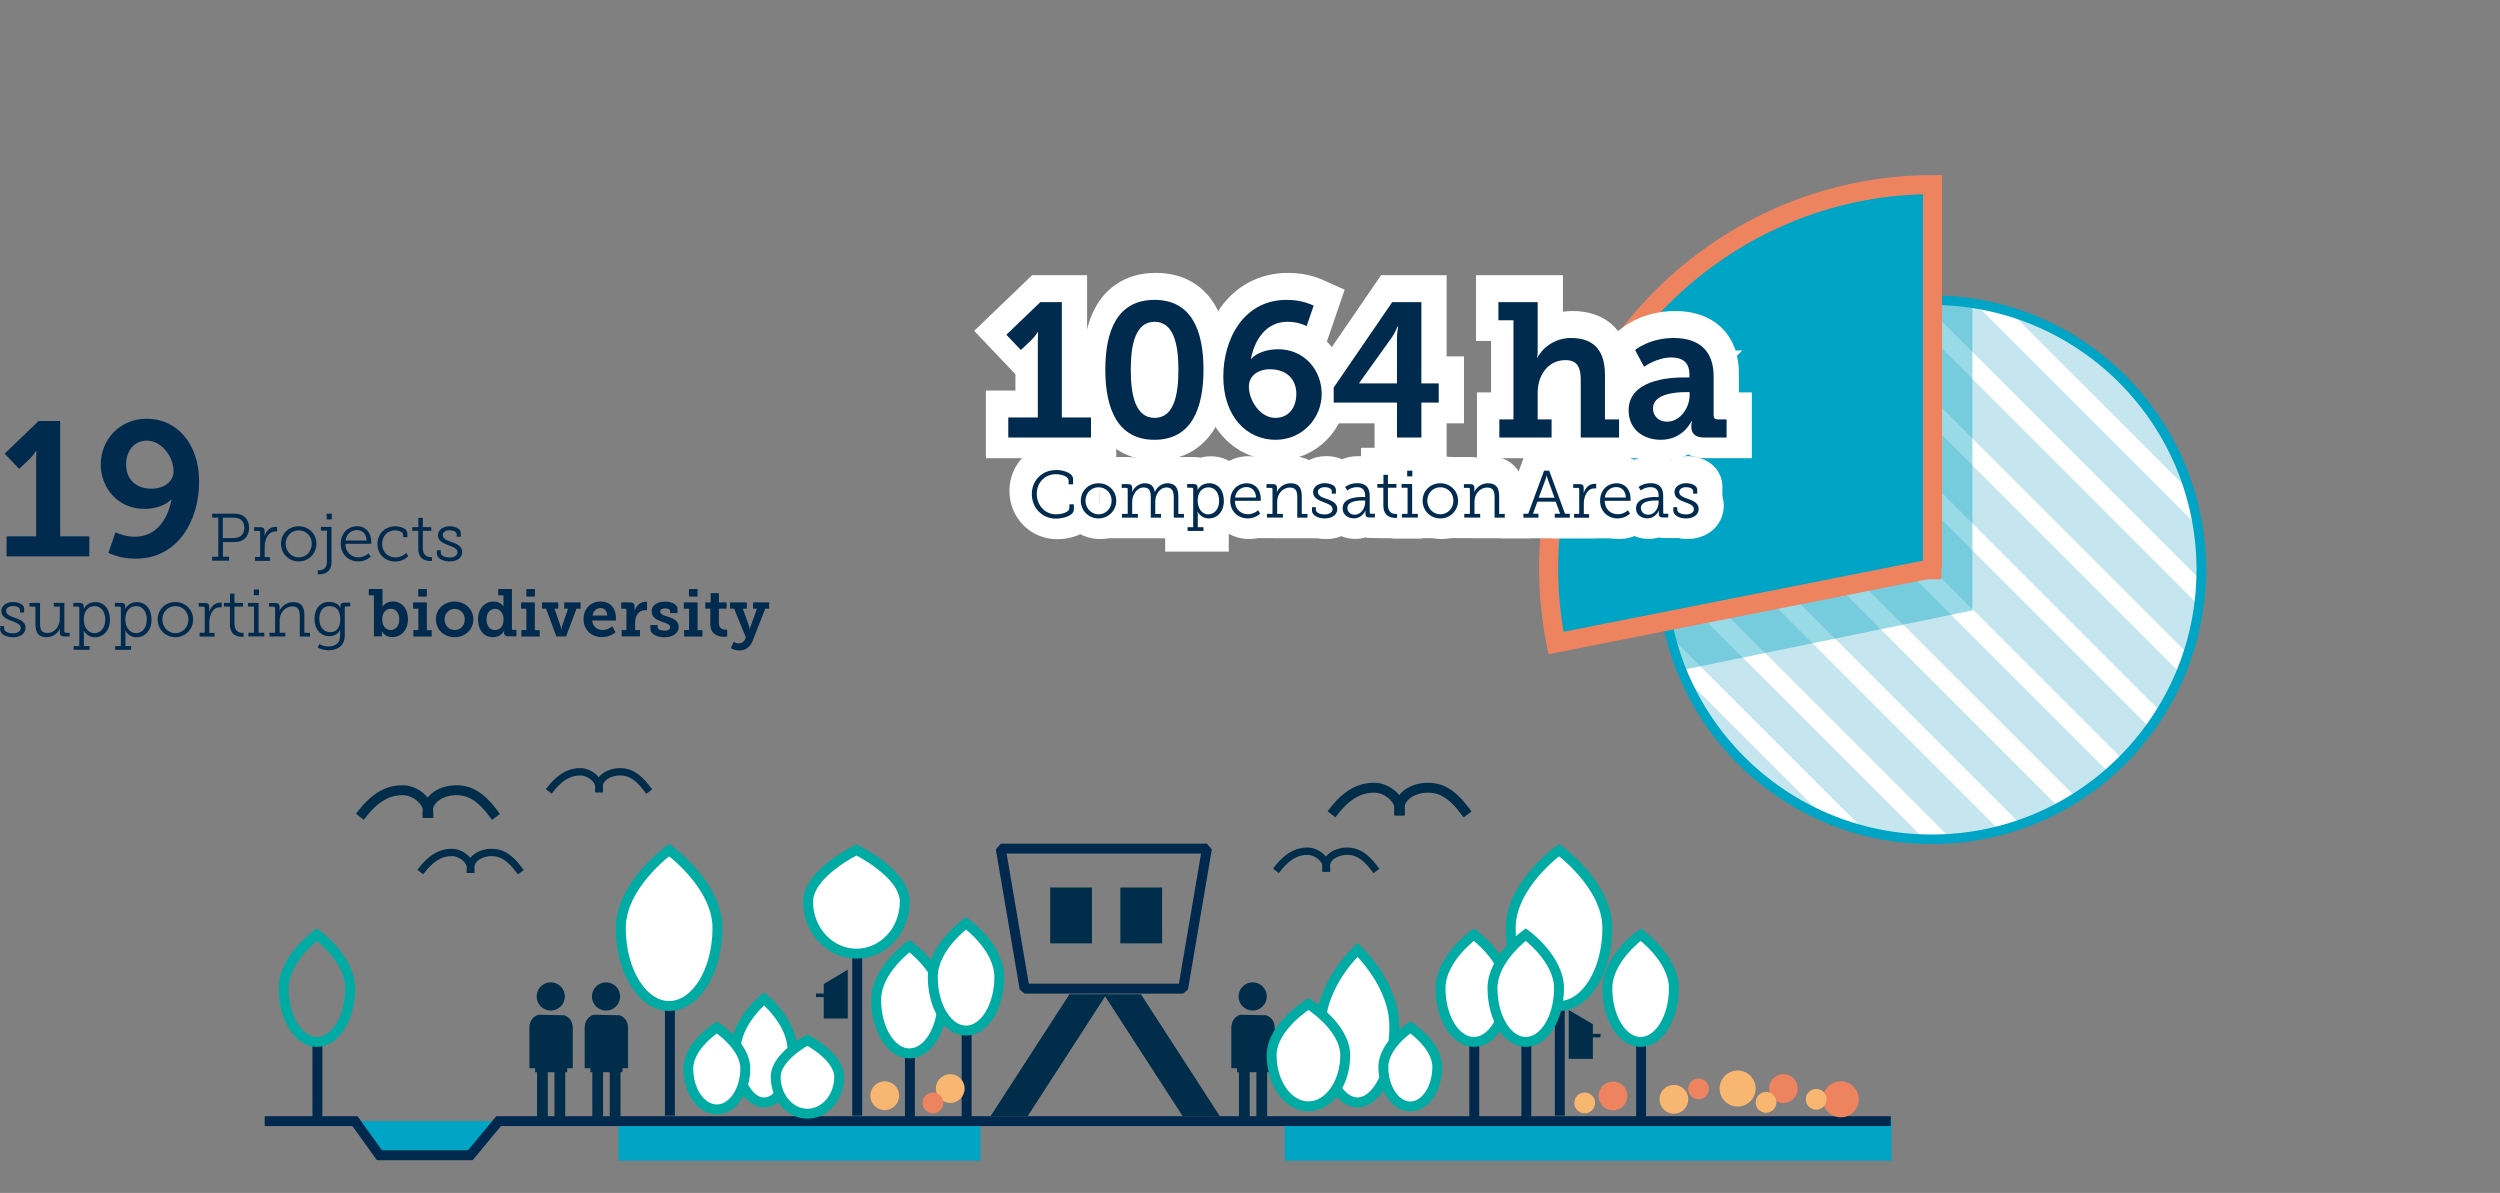 <?xml version="1.0" encoding="UTF-8"?>
<svg xmlns="http://www.w3.org/2000/svg" xmlns:xlink="http://www.w3.org/1999/xlink" viewBox="0 0 262.28 125.15">
  <rect x="0" y="0" width="262.28" height="125.15" fill="#808080" stroke="none"/>
  <defs>
    <style>
      .cls-1, .cls-2, .cls-3, .cls-4, .cls-5, .cls-6, .cls-7, .cls-8, .cls-9 {
        stroke-miterlimit: 10;
      }

      .cls-1, .cls-2, .cls-10, .cls-6, .cls-8 {
        stroke-width: 1.04px;
      }

      .cls-1, .cls-6, .cls-9 {
        stroke: #00aba4;
      }

      .cls-1, .cls-9 {
        fill: #fff;
      }

      .cls-11, .cls-2, .cls-3, .cls-10, .cls-5, .cls-12, .cls-6, .cls-7, .cls-8 {
        fill: none;
      }

      .cls-11, .cls-3, .cls-12 {
        stroke: #002d4a;
      }

      .cls-11, .cls-10, .cls-12 {
        stroke-linejoin: bevel;
      }

      .cls-11, .cls-10, .cls-12, .cls-8 {
        stroke-linecap: square;
      }

      .cls-11, .cls-9 {
        stroke-width: 1.04px;
      }

      .cls-13 {
        fill: #f8b771;
      }

      .cls-2, .cls-10, .cls-8 {
        stroke: #00294d;
      }

      .cls-14 {
        mix-blend-mode: multiply;
        opacity: .4;
      }

      .cls-14, .cls-4, .cls-15 {
        fill: #00a4c4;
      }

      .cls-3 {
        stroke-width: .37px;
      }

      .cls-4 {
        stroke: #ee8360;
      }

      .cls-4, .cls-7 {
        stroke-width: 2px;
      }

      .cls-16 {
        isolation: isolate;
      }

      .cls-17 {
        fill: #c5e6ee;
      }

      .cls-5 {
        stroke: #00a4c4;
      }

      .cls-12 {
        stroke-width: .77px;
      }

      .cls-18 {
        fill: #002d4a;
      }

      .cls-7, .cls-19 {
        stroke: #fff;
      }

      .cls-20, .cls-19 {
        fill: #002b4f;
      }

      .cls-19 {
        stroke-width: 5px;
      }

      .cls-21 {
        clip-path: url(#clippath);
      }

      .cls-22 {
        fill: #ee8360;
      }
    </style>
    <clipPath id="clippath">
      <circle class="cls-5" cx="202.66" cy="59.77" r="28.28"></circle>
    </clipPath>
  </defs>
  <g class="cls-16">
    <g id="Ebene_2" data-name="Ebene 2">
      <g id="Isolationsmodus">
        <g>
          <polygon class="cls-15" points="37.24 117.62 39.81 121.2 49.34 121.2 52.31 117.62 37.24 117.62"></polygon>
          <g>
            <path class="cls-11" d="M44.94,85.29c0-1.37-1.5-2.39-2.68-2.39s-2.61.39-4.18,2.38"></path>
            <path class="cls-11" d="M51.72,85.29c-1.5-2-2.7-2.39-3.88-2.39s-2.99.64-2.99,2.38"></path>
          </g>
          <g>
            <path class="cls-11" d="M146.87,85.03c0-1.37-1.5-2.39-2.68-2.39s-2.61.39-4.18,2.38"></path>
            <path class="cls-11" d="M153.65,85.03c-1.5-2-2.7-2.39-3.88-2.39s-2.99.64-2.99,2.38"></path>
          </g>
          <g>
            <path class="cls-12" d="M49.4,91.2c0-1.01-1.11-1.77-1.98-1.77s-1.93.29-3.09,1.76"></path>
            <path class="cls-12" d="M54.41,91.2c-1.11-1.48-1.99-1.77-2.86-1.77s-2.21.47-2.21,1.76"></path>
          </g>
          <g>
            <path class="cls-12" d="M139.17,91.07c0-1.01-1.11-1.77-1.98-1.77s-1.93.29-3.09,1.76"></path>
            <path class="cls-12" d="M144.17,91.07c-1.11-1.48-1.99-1.77-2.86-1.77s-2.21.47-2.21,1.76"></path>
          </g>
          <g>
            <path class="cls-12" d="M62.88,82.74c0-1.01-1.11-1.77-1.98-1.77s-1.93.29-3.09,1.76"></path>
            <path class="cls-12" d="M67.88,82.74c-1.11-1.48-1.99-1.77-2.86-1.77s-2.21.47-2.21,1.76"></path>
          </g>
          <rect class="cls-15" x="134.79" y="117.47" width="63.66" height="4.3"></rect>
          <rect class="cls-15" x="64.89" y="117.47" width="37.97" height="4.3"></rect>
          <polyline class="cls-8" points="28.29 117.62 37.24 117.62 39.81 121.2 49.34 121.2 52.31 117.62 197.84 117.62"></polyline>
          <line class="cls-2" x1="163.64" y1="105.18" x2="163.64" y2="117.05"></line>
          <path class="cls-1" d="M168.63,97.36c0,4.52-2.27,8.18-5.07,8.18s-5.07-3.66-5.07-8.18,5.07-8.18,5.07-8.18c0,0,5.07,3.66,5.07,8.18Z"></path>
          <path class="cls-9" d="M146.28,107.65c0,4.42-1.73,8-3.86,8s-3.86-3.58-3.86-8,3.86-8,3.86-8c0,0,3.86,3.58,3.86,8Z"></path>
          <line class="cls-2" x1="154.67" y1="109.06" x2="154.67" y2="117.23"></line>
          <path class="cls-1" d="M158.11,103.68c0,3.11-1.56,5.63-3.49,5.63s-3.49-2.52-3.49-5.63,3.49-5.63,3.49-5.63c0,0,3.49,2.52,3.49,5.63Z"></path>
          <line class="cls-2" x1="160.13" y1="109.06" x2="160.13" y2="117.23"></line>
          <path class="cls-1" d="M163.56,103.68c0,3.11-1.56,5.63-3.49,5.63s-3.49-2.52-3.49-5.63,3.49-5.63,3.49-5.63c0,0,3.49,2.52,3.49,5.63Z"></path>
          <line class="cls-2" x1="172.17" y1="109.06" x2="172.17" y2="117.23"></line>
          <path class="cls-1" d="M175.61,103.68c0,3.11-1.56,5.63-3.49,5.63s-3.49-2.52-3.49-5.63,3.49-5.63,3.49-5.63c0,0,3.49,2.52,3.49,5.63Z"></path>
          <line class="cls-2" x1="95.46" y1="109.06" x2="95.46" y2="117.23"></line>
          <path class="cls-1" d="M98.9,104.88c0,3.11-1.56,5.63-3.49,5.63s-3.49-2.52-3.49-5.63,3.49-5.63,3.49-5.63c0,0,3.49,2.52,3.49,5.63Z"></path>
          <line class="cls-2" x1="101.41" y1="104.3" x2="101.41" y2="117.23"></line>
          <path class="cls-1" d="M104.84,102.49c0,3.11-1.56,5.63-3.49,5.63s-3.49-2.52-3.49-5.63,3.49-5.63,3.49-5.63c0,0,3.49,2.52,3.49,5.63Z"></path>
          <line class="cls-2" x1="33.3" y1="109.06" x2="33.3" y2="117.23"></line>
          <path class="cls-6" d="M36.74,103.68c0,3.11-1.56,5.63-3.49,5.63s-3.49-2.52-3.49-5.63,3.49-5.63,3.49-5.63c0,0,3.49,2.52,3.49,5.63Z"></path>
          <g>
            <path class="cls-18" d="M57.78,106.02c.82,0,1.48-.66,1.48-1.48s-.66-1.48-1.48-1.48-1.48.66-1.48,1.48.66,1.48,1.48,1.48"></path>
            <path class="cls-18" d="M59.16,106.51l-2.68-.05c-.46.13-.94.58-.94,1.38v4.23h.6v.42h.2v4.96h1.13v-4.96h.7v4.97h1.13v-4.97h.21v-.42h.58v-4.23c0-.8-.48-1.21-.94-1.34"></path>
          </g>
          <g>
            <path class="cls-18" d="M63.58,106.02c.82,0,1.48-.66,1.48-1.48s-.66-1.48-1.48-1.48-1.48.66-1.48,1.48.66,1.48,1.48,1.48"></path>
            <path class="cls-18" d="M64.96,106.51l-2.68-.05c-.46.13-.94.58-.94,1.38v4.23h.6v.42h.2v4.96h1.13v-4.96h.7v4.97h1.13v-4.97h.21v-.42h.58v-4.23c0-.8-.48-1.21-.94-1.34"></path>
          </g>
          <g>
            <path class="cls-18" d="M131.42,106.02c.82,0,1.48-.66,1.48-1.48s-.66-1.48-1.48-1.48-1.48.66-1.48,1.48.66,1.48,1.48,1.48"></path>
            <path class="cls-18" d="M132.8,106.51l-2.68-.05c-.46.13-.94.58-.94,1.38v4.23h.6v.42h.2v4.96h1.13v-4.96h.7v4.97h1.13v-4.97h.21v-.42h.58v-4.23c0-.8-.48-1.21-.94-1.34"></path>
          </g>
          <path class="cls-9" d="M141.13,110.7c0,2.96-1.73,5.37-3.86,5.37s-3.86-2.4-3.86-5.37,3.86-5.37,3.86-5.37c0,0,3.86,2.4,3.86,5.37Z"></path>
          <path class="cls-9" d="M150.79,111.93c0,2.29-1.27,4.15-2.83,4.15s-2.83-1.86-2.83-4.15,2.83-4.15,2.83-4.15c0,0,2.83,1.86,2.83,4.15Z"></path>
          <line class="cls-2" x1="89.93" y1="98.98" x2="89.93" y2="117.05"></line>
          <path class="cls-9" d="M94.92,94.61c0,3.01-2.27,5.44-5.07,5.44s-5.07-2.44-5.07-5.44,5.07-5.44,5.07-5.44c0,0,5.07,2.44,5.07,5.44Z"></path>
          <line class="cls-2" x1="70.28" y1="105.18" x2="70.28" y2="117.05"></line>
          <path class="cls-1" d="M75.27,97.36c0,4.52-2.27,8.18-5.07,8.18s-5.07-3.66-5.07-8.18,5.07-8.18,5.07-8.18c0,0,5.07,3.66,5.07,8.18Z"></path>
          <path class="cls-9" d="M83.15,110.22c0,3.01-1.34,5.44-2.99,5.44s-2.99-2.44-2.99-5.44,2.99-5.44,2.99-5.44c0,0,2.99,2.44,2.99,5.44Z"></path>
          <path class="cls-9" d="M78.19,112.09c0,2.37-1.34,4.3-2.99,4.3s-2.99-1.92-2.99-4.3,2.99-4.3,2.99-4.3c0,0,2.99,1.92,2.99,4.3Z"></path>
          <path class="cls-9" d="M88.04,112.98c0,2.13-1.49,3.86-3.33,3.86s-3.33-1.73-3.33-3.86,3.33-3.86,3.33-3.86c0,0,3.33,1.73,3.33,3.86Z"></path>
          <circle class="cls-22" cx="169.22" cy="114.98" r="1.51"></circle>
          <circle class="cls-13" cx="175.61" cy="115.33" r="1.51"></circle>
          <circle class="cls-22" cx="187.1" cy="114.2" r="1.51"></circle>
          <circle class="cls-13" cx="182.3" cy="114.2" r="1.89"></circle>
          <circle class="cls-22" cx="193.12" cy="115.33" r="1.89"></circle>
          <circle class="cls-22" cx="178.2" cy="114.24" r="1.09"></circle>
          <circle class="cls-13" cx="92.82" cy="114.95" r="1.51"></circle>
          <circle class="cls-13" cx="99.69" cy="114.2" r="1.51"></circle>
          <circle class="cls-22" cx="97.87" cy="115.71" r="1.09"></circle>
          <circle class="cls-13" cx="166.25" cy="115.71" r="1.09"></circle>
          <circle class="cls-13" cx="190.54" cy="115.33" r="1.09"></circle>
          <circle class="cls-13" cx="185.28" cy="115.65" r="1.09"></circle>
          <polygon class="cls-10" points="107.49 103.72 124.12 103.72 126.62 89.03 104.99 89.03 107.49 103.72"></polygon>
          <polygon class="cls-18" points="124.08 117.1 127.97 117.1 119.7 104.31 115.8 104.31 124.08 117.1"></polygon>
          <polygon class="cls-18" points="103.92 117.1 107.81 117.1 116.09 104.31 112.2 104.31 103.92 117.1"></polygon>
          <rect class="cls-18" x="117.54" y="93.11" width="4.38" height="5.86"></rect>
          <g>
            <line class="cls-3" x1="167.91" y1="108.65" x2="166.65" y2="108.65"></line>
            <polygon class="cls-18" points="164.58 111.09 167.11 111.09 167.11 107.45 164.58 105.96 164.58 111.09"></polygon>
          </g>
          <g>
            <line class="cls-3" x1="85.61" y1="104.42" x2="86.87" y2="104.42"></line>
            <polygon class="cls-18" points="88.94 106.86 86.42 106.86 86.42 103.23 88.94 101.73 88.94 106.86"></polygon>
          </g>
          <rect class="cls-18" x="110.18" y="93.11" width="4.38" height="5.86"></rect>
        </g>
      </g>
      <g id="Wald_und_Wiese" data-name="Wald und Wiese">
        <circle class="cls-17" cx="202.66" cy="59.77" r="28.28"></circle>
        <g>
          <g class="cls-21">
            <g>
              <line class="cls-7" x1="257.16" y1="88.58" x2="173.08" y2="4.49"></line>
              <line class="cls-7" x1="252.76" y1="93.24" x2="168.67" y2="9.15"></line>
              <line class="cls-7" x1="248.35" y1="97.74" x2="164.27" y2="13.66"></line>
              <line class="cls-7" x1="243.95" y1="102.34" x2="159.86" y2="18.25"></line>
              <line class="cls-7" x1="239.54" y1="106.81" x2="155.45" y2="22.73"></line>
              <line class="cls-7" x1="235.14" y1="111.05" x2="151.05" y2="26.96"></line>
              <line class="cls-7" x1="230.73" y1="115.47" x2="146.64" y2="31.38"></line>
              <line class="cls-7" x1="226.33" y1="119.25" x2="142.24" y2="35.17"></line>
              <line class="cls-7" x1="221.92" y1="124.44" x2="137.83" y2="40.35"></line>
              <line class="cls-7" x1="261.57" y1="84.79" x2="177.48" y2=".71"></line>
            </g>
            <path class="cls-14" d="M168.21,71.99c-4.37-34.32,16.61-47.99,38.72-47.99v40.04s-38.72,7.95-38.72,7.95Z"></path>
          </g>
          <circle class="cls-5" cx="202.66" cy="59.77" r="28.28"></circle>
        </g>
        <path class="cls-4" d="M162.63,59.77c0-22.11,17.93-40.04,40.04-40.04v40.04h-40.04Z"></path>
        <path class="cls-4" d="M202.75,59.64l-39.51,7.82c-.51-2.58-.77-5.2-.77-7.82,0-22.09,18.18-40.27,40.27-40.27,0,0,0,0,0,0v40.27Z"></path>
        <g>
          <path class="cls-20" d="M.69,56.27h3.1v-8c0-.24.02-.48.02-.66v-.3h-.04l-.14.22c-.1.14-.24.34-.48.58l-1.14,1.08-1.52-1.6,3.56-3.42h2.26v12.1h3.06v2.1H.69v-2.1Z"></path>
          <path class="cls-20" d="M15.41,43.93c3.04,0,5.48,2.48,5.48,6.64,0,3.86-2.1,8.04-6.66,8.04-.86,0-1.56-.14-2.06-.3-.3-.1-.56-.2-.8-.3l.74-2.16c.18.08.38.16.6.22.38.14.88.24,1.44.24,2.28,0,3.48-1.9,3.84-3.9h-.04c-.54.58-1.66.98-2.8.98-2.76,0-4.58-2.18-4.58-4.66,0-2.64,2.02-4.8,4.84-4.8ZM15.93,51.27c1.24,0,2.28-.74,2.28-1.82,0-1.56-1.28-3.22-2.8-3.22-1.34,0-2.18,1.08-2.18,2.5s.88,2.54,2.7,2.54Z"></path>
          <path class="cls-20" d="M22.26,58.41h.64v-4.11h-.64v-.41h2.24c.3,0,.61.03.84.14.48.22.79.7.79,1.34,0,.68-.34,1.21-.9,1.4-.23.08-.46.1-.73.1h-1.11v1.54h.64v.41h-1.78v-.41ZM24.46,56.45c.24,0,.43-.04.59-.1.36-.15.58-.5.58-.98,0-.45-.18-.77-.51-.94-.18-.08-.41-.12-.67-.12h-1.07v2.14h1.07Z"></path>
          <path class="cls-20" d="M26.74,58.43h.55v-2.58c0-.1-.05-.15-.15-.15h-.48v-.39h.67c.3,0,.43.12.43.4v.24c0,.08,0,.14,0,.19,0,.03,0,.05,0,.08h.01c.17-.53.56-.94,1.11-.94.05,0,.1,0,.13,0h.06v.48s-.04,0-.06,0c-.02,0-.06,0-.13,0-.79,0-1.11.89-1.11,1.59v1.1h.55v.39h-1.57v-.39Z"></path>
          <path class="cls-20" d="M31.34,55.21c1.03,0,1.86.79,1.86,1.83s-.83,1.86-1.86,1.86-1.86-.8-1.86-1.86.83-1.83,1.86-1.83ZM31.34,58.48c.76,0,1.37-.62,1.37-1.44s-.62-1.4-1.37-1.4-1.37.6-1.37,1.4.62,1.44,1.37,1.44Z"></path>
          <path class="cls-20" d="M33.34,59.83s.02,0,.04,0c.02,0,.06,0,.11,0,.27,0,.81-.1.81-.91v-3.25h-.63v-.39h1.11v3.65c0,1.17-.83,1.32-1.23,1.32-.08,0-.13,0-.15,0h-.06v-.42ZM34.27,53.89h.54v.6h-.54v-.6Z"></path>
          <path class="cls-20" d="M37.47,55.21c.97,0,1.48.75,1.48,1.62,0,.05,0,.09,0,.14v.08h-2.72c.02.9.64,1.42,1.37,1.42.33,0,.59-.1.78-.21.11-.06.21-.13.29-.21l.22.36c-.11.09-.22.17-.35.25-.22.13-.55.24-.95.24-1.04,0-1.84-.76-1.84-1.84,0-1.16.78-1.85,1.74-1.85ZM38.46,56.71c-.02-.75-.48-1.1-1-1.1-.59,0-1.1.38-1.21,1.1h2.21Z"></path>
          <path class="cls-20" d="M41.44,55.21c.45,0,1.3.18,1.3.76v.39h-.44v-.26c0-.32-.53-.46-.85-.46-.76,0-1.36.56-1.36,1.42s.62,1.42,1.38,1.42c.68,0,1.11-.43,1.16-.48l.2.36c-.07.07-.56.55-1.37.55-1.01,0-1.86-.71-1.86-1.83s.83-1.86,1.84-1.86Z"></path>
          <path class="cls-20" d="M43.88,55.69h-.63v-.39h.64v-.97h.47v.97h.89v.39h-.89v1.81c0,.82.53.94.8.94.06,0,.1,0,.12,0,.02,0,.03,0,.04,0v.41s-.04,0-.06,0c-.02,0-.07,0-.15,0-.41,0-1.23-.13-1.23-1.31v-1.85Z"></path>
          <path class="cls-20" d="M45.81,57.73h.43v.25c0,.36.51.51.92.51.45,0,.83-.19.83-.55,0-.41-.45-.55-.95-.74-.53-.21-1.09-.43-1.09-1.05s.63-.94,1.22-.94c.48,0,1.17.2,1.17.69v.41h-.43v-.26c0-.26-.35-.42-.72-.42-.39,0-.74.17-.74.51,0,.38.42.55.89.71.55.19,1.15.43,1.15,1.06s-.55.99-1.33.99c-.65,0-1.33-.3-1.33-.83v-.34Z"></path>
          <path class="cls-20" d="M0,65.68h.43v.25c0,.37.51.51.92.51.45,0,.83-.19.83-.55,0-.41-.45-.55-.95-.74-.53-.21-1.09-.43-1.09-1.05s.63-.94,1.22-.94c.48,0,1.17.2,1.17.69v.41h-.43v-.26c0-.26-.35-.42-.72-.42-.39,0-.74.17-.74.51,0,.38.42.55.89.71.55.19,1.15.43,1.15,1.06s-.55,1-1.33,1c-.65,0-1.33-.3-1.33-.83v-.34Z"></path>
          <path class="cls-20" d="M3.72,63.64h-.63v-.39h1.11v2.12c0,.56.08,1.04.77,1.04.79,0,1.3-.73,1.3-1.49v-1.28h-.63v-.39h1.11v2.98c0,.1.05.15.15.15h.4v.39h-.6c-.3,0-.42-.12-.42-.39v-.18c0-.08,0-.13,0-.18v-.07h-.01c-.09.26-.52.9-1.39.9-.82,0-1.16-.44-1.16-1.37v-1.85Z"></path>
          <path class="cls-20" d="M8.32,67.78v-3.99c0-.1-.05-.15-.15-.15h-.48v-.39h.67c.3,0,.42.12.42.37v.03c0,.08,0,.13,0,.18v.07s0,0,0,0c.06-.13.15-.26.26-.37.19-.19.5-.36.97-.36.95,0,1.53.76,1.53,1.85s-.67,1.84-1.58,1.84c-.42,0-.71-.17-.9-.35-.11-.1-.2-.22-.27-.35h-.01v.08c.02.06.02.13.02.22v1.32h.6v.39h-1.67v-.39h.6ZM9.9,66.43c.62,0,1.14-.52,1.14-1.42s-.47-1.42-1.12-1.42c-.59,0-1.13.42-1.13,1.42,0,.71.39,1.41,1.11,1.41Z"></path>
          <path class="cls-20" d="M12.68,67.78v-3.99c0-.1-.05-.15-.15-.15h-.48v-.39h.67c.3,0,.42.12.42.37v.03c0,.08,0,.13,0,.18v.07s0,0,0,0c.06-.13.15-.26.26-.37.19-.19.5-.36.97-.36.95,0,1.53.76,1.53,1.85s-.67,1.84-1.58,1.84c-.42,0-.71-.17-.9-.35-.1-.1-.2-.22-.27-.35h-.01v.08c.02.06.02.13.02.22v1.32h.59v.39h-1.67v-.39h.59ZM14.26,66.43c.62,0,1.14-.52,1.14-1.42s-.47-1.42-1.12-1.42c-.59,0-1.13.42-1.13,1.42,0,.71.39,1.41,1.11,1.41Z"></path>
          <path class="cls-20" d="M18.4,63.16c1.03,0,1.86.79,1.86,1.83s-.83,1.86-1.86,1.86-1.86-.8-1.86-1.86.83-1.83,1.86-1.83ZM18.4,66.43c.76,0,1.37-.62,1.37-1.44s-.62-1.4-1.37-1.4-1.37.59-1.37,1.4.62,1.44,1.37,1.44Z"></path>
          <path class="cls-20" d="M20.93,66.38h.55v-2.58c0-.1-.05-.15-.15-.15h-.48v-.39h.67c.3,0,.43.12.43.4v.24c0,.08,0,.14,0,.19,0,.03,0,.06,0,.08h.01c.18-.53.56-.94,1.11-.94.05,0,.1,0,.13,0h.06v.48s-.03,0-.06,0c-.02,0-.06,0-.13,0-.79,0-1.11.89-1.11,1.59v1.1h.55v.39h-1.57v-.39Z"></path>
          <path class="cls-20" d="M24.12,63.64h-.63v-.39h.64v-.97h.47v.97h.89v.39h-.89v1.81c0,.82.53.94.8.94.06,0,.1,0,.12,0,.02,0,.03,0,.04,0v.41s-.04,0-.06,0c-.02,0-.07,0-.15,0-.41,0-1.23-.13-1.23-1.31v-1.85Z"></path>
          <path class="cls-20" d="M26.06,66.38h.59v-2.74h-.63v-.39h1.11v3.13h.6v.39h-1.67v-.39ZM26.63,61.84h.54v.6h-.54v-.6Z"></path>
          <path class="cls-20" d="M28.26,66.38h.6v-2.58c0-.1-.05-.15-.15-.15h-.48v-.39h.67c.29,0,.43.13.43.39v.2c0,.08,0,.13-.01.17v.08s0,0,0,0c.09-.26.56-.93,1.44-.93s1.17.5,1.17,1.37v1.85h.59v.39h-1.07v-2.12c0-.56-.09-1.04-.77-1.04-.78,0-1.34.69-1.34,1.46v1.3h.6v.39h-1.67v-.39Z"></path>
          <path class="cls-20" d="M33.5,67.57c.08.05.17.09.28.13.17.06.41.12.67.12.69,0,1.23-.32,1.23-1.11v-.35c0-.08,0-.13.01-.18,0-.03,0-.06,0-.08h-.01c-.22.39-.57.64-1.12.64-.95,0-1.57-.75-1.57-1.81s.58-1.78,1.53-1.78c.5,0,1,.19,1.18.62h.01s0-.01,0-.04c0-.02,0-.06,0-.12,0-.26.11-.38.41-.38h.63v.39h-.43c-.11,0-.15.05-.15.15v2.9c0,1.12-.83,1.55-1.69,1.55-.4,0-.81-.1-1.15-.28l.18-.38ZM35.69,64.94c0-1.03-.5-1.35-1.11-1.35-.69,0-1.08.5-1.08,1.34s.45,1.39,1.15,1.39c.56,0,1.05-.34,1.05-1.38Z"></path>
          <path class="cls-20" d="M39.24,62.46h-.55v-.67h1.44v1.55c0,.08,0,.16,0,.22,0,.04,0,.06,0,.08h.01c.06-.1.15-.19.25-.27.17-.13.45-.27.82-.27.97,0,1.59.76,1.59,1.87s-.69,1.87-1.65,1.87c-.39,0-.66-.15-.83-.29-.1-.08-.17-.17-.24-.28h-.01s0,.05,0,.08c0,.05,0,.11,0,.19v.22h-.84v-4.31ZM40.99,66.1c.48,0,.9-.4.9-1.11s-.36-1.12-.89-1.12c-.47,0-.9.34-.9,1.13,0,.55.29,1.1.88,1.1Z"></path>
          <path class="cls-20" d="M43.37,66.1h.52v-2.24h-.55v-.66h1.44v2.91h.51v.67h-1.92v-.67ZM43.88,61.8h.9v.79h-.9v-.79Z"></path>
          <path class="cls-20" d="M47.69,63.11c1.09,0,1.97.78,1.97,1.87s-.88,1.87-1.96,1.87-1.97-.77-1.97-1.87.88-1.87,1.96-1.87ZM47.7,66.1c.58,0,1.06-.45,1.06-1.11s-.48-1.11-1.06-1.11-1.06.46-1.06,1.11.48,1.11,1.06,1.11Z"></path>
          <path class="cls-20" d="M51.78,63.11c.39,0,.64.12.8.25.09.08.17.16.23.25h.01s0-.05,0-.07c0-.05,0-.11,0-.18v-.9h-.55v-.67h1.44v4.15c0,.11.05.15.15.15h.32v.67h-.84c-.33,0-.46-.17-.46-.38v-.04s0-.08.01-.12c0-.02,0-.04,0-.04h-.01c-.06.12-.15.23-.25.33-.19.17-.47.34-.92.34-.95,0-1.56-.77-1.56-1.87s.67-1.87,1.63-1.87ZM51.93,66.1c.48,0,.9-.34.9-1.1,0-.58-.29-1.13-.88-1.13-.5,0-.91.4-.91,1.11s.36,1.12.88,1.12Z"></path>
          <path class="cls-20" d="M54.7,66.1h.52v-2.24h-.55v-.66h1.44v2.91h.51v.67h-1.92v-.67ZM55.22,61.8h.9v.79h-.9v-.79Z"></path>
          <path class="cls-20" d="M56.85,63.2h1.72v.66h-.4l.62,1.77c.04.09.05.19.07.27l.02.13h.02l.02-.13c.02-.08.04-.17.06-.27l.62-1.77h-.41v-.66h1.72v.66h-.43l-1.09,2.91h-1.02l-1.08-2.91h-.43v-.66Z"></path>
          <path class="cls-20" d="M63.03,63.11c1.03,0,1.59.75,1.59,1.69,0,.05,0,.13,0,.19v.11h-2.49c.06.65.53.99,1.07.99.3,0,.55-.08.74-.19.11-.06.21-.12.3-.19l.34.63c-.1.09-.24.17-.38.25-.25.13-.61.25-1.06.25-1.18,0-1.92-.86-1.92-1.87,0-1.1.74-1.87,1.81-1.87ZM63.71,64.58c-.02-.5-.31-.79-.69-.79-.46,0-.78.31-.86.79h1.55Z"></path>
          <path class="cls-20" d="M65.2,66.1h.52v-2.09c0-.1-.05-.15-.15-.15h-.4v-.66h.93c.32,0,.48.15.48.43v.21c0,.06,0,.11,0,.16,0,.02,0,.04,0,.06h.01c.17-.51.58-.92,1.13-.92.05,0,.08,0,.11,0,.02,0,.04,0,.05,0v.88s-.04,0-.06,0c-.05,0-.09,0-.15,0-.72,0-1.04.63-1.04,1.3v.78h.51v.67h-1.92v-.67Z"></path>
          <path class="cls-20" d="M68.24,65.58h.76v.21c0,.25.33.37.7.37s.61-.12.61-.36c0-.29-.34-.38-.81-.55-.52-.19-1.13-.42-1.13-1.11,0-.76.76-1.02,1.41-1.02.52,0,1.29.2,1.29.74v.46h-.76v-.2c0-.19-.21-.29-.53-.29-.28,0-.52.1-.52.32,0,.29.35.42.75.53.55.17,1.19.4,1.19,1.1s-.69,1.08-1.51,1.08c-.64,0-1.45-.28-1.45-.86v-.41Z"></path>
          <path class="cls-20" d="M71.77,66.1h.52v-2.24h-.55v-.66h1.44v2.91h.51v.67h-1.92v-.67ZM72.28,61.8h.9v.79h-.9v-.79Z"></path>
          <path class="cls-20" d="M74.54,63.86h-.55v-.66h.57v-.97h.86v.97h.81v.66h-.81v1.51c0,.62.46.69.71.69.05,0,.09,0,.12,0h.04v.73h-.08s-.11.02-.2.02c-.5,0-1.49-.15-1.49-1.34v-1.6Z"></path>
          <path class="cls-20" d="M76.98,67.34s.1.06.15.08c.09.05.23.08.39.08.29,0,.52-.15.63-.41l.1-.22-1.23-3.01h-.43v-.66h1.76v.66h-.42l.65,1.81c.04.08.04.17.06.25,0,.04.01.08.01.12h.02l.02-.12c.02-.08.04-.17.08-.25l.64-1.81h-.41v-.66h1.69v.66h-.41l-1.32,3.37c-.27.71-.8,1.01-1.41,1.01-.26,0-.47-.06-.63-.12-.09-.03-.17-.08-.24-.13l.29-.65Z"></path>
        </g>
        <g>
          <path class="cls-19" d="M105.93,43.47h3.1v-8c0-.24.02-.48.02-.66v-.3h-.04l-.14.22c-.1.14-.24.34-.48.58l-1.14,1.08-1.52-1.6,3.56-3.42h2.26v12.1h3.06v2.1h-8.68v-2.1Z"></path>
          <path class="cls-19" d="M116.11,38.45c0-4.08,1.26-7.32,5.16-7.32s5.14,3.24,5.14,7.32-1.26,7.36-5.14,7.36-5.16-3.28-5.16-7.36ZM123.77,38.45c0-2.8-.56-5.02-2.5-5.02s-2.5,2.22-2.5,5.02.54,5.06,2.5,5.06,2.5-2.22,2.5-5.06Z"></path>
          <path class="cls-19" d="M128.49,39.17c0-3.94,2.14-8.04,6.64-8.04.86,0,1.56.14,2.06.3.3.1.56.2.78.3l-.74,2.16c-.18-.1-.36-.18-.58-.24-.38-.14-.88-.22-1.44-.22-2.24,0-3.44,1.9-3.82,3.88h.04c.54-.62,1.66-1,2.8-1,2.76,0,4.58,2.18,4.58,4.7s-2.02,4.8-4.84,4.8c-3.04,0-5.48-2.46-5.48-6.64ZM133.95,43.51c1.36,0,2.2-1.02,2.2-2.52,0-1.38-.86-2.58-2.78-2.58-1.28,0-2.2.74-2.2,1.8,0,1.48,1.18,3.3,2.78,3.3Z"></path>
          <path class="cls-19" d="M140.07,40.33l6.14-8.96h3.06v8.52h1.82v2.02h-1.82v3.66h-2.56v-3.66h-6.64v-1.58ZM142.75,39.85v.04h3.96v-4.74c0-.3.02-.56.06-.8l.06-.42h-.06l-.16.36c-.1.22-.24.46-.4.72l-3.46,4.84Z"></path>
          <path class="cls-19" d="M157.45,43.67h1.48v-10.4h-1.58v-1.9h4.12v4.96c0,.24,0,.46-.02.62l-.04.24h.04c.48-.98,1.78-2.06,3.52-2.06,2.26,0,3.56,1.16,3.56,3.88v4.66h1.48v1.9h-4.02v-6.04c0-1.26-.32-2.08-1.6-2.08-1.82,0-2.92,1.56-2.92,3.44v2.78h1.46v1.9h-5.48v-1.9Z"></path>
          <path class="cls-19" d="M176.75,39.27h.64v-.34c0-1.3-.82-1.76-1.88-1.76-.78,0-1.46.24-2,.48-.32.14-.62.32-.88.5l-.94-1.76c.32-.24.68-.46,1.1-.64.7-.32,1.72-.62,2.94-.62,2.74,0,4.2,1.4,4.2,4.02v4.08c0,.3.14.44.44.44h.92v1.9h-2.4c-.94,0-1.3-.5-1.3-1.08v-.12c0-.16.02-.28.04-.38.02-.06.02-.1.02-.14h-.04c-.18.36-.42.68-.72.98-.54.5-1.3.98-2.5.98-1.76,0-3.38-1.02-3.38-3.1,0-3.12,4.1-3.44,5.74-3.44ZM175.05,43.91c1.38,0,2.36-1.48,2.36-2.76v-.34h-.42c-1.02,0-3.42.16-3.42,1.7,0,.78.54,1.4,1.48,1.4Z"></path>
          <path class="cls-19" d="M110.9,48.96c.6,0,1.83.22,1.83.98v.53h-.47v-.39c0-.48-.84-.67-1.34-.67-1.14,0-2,.86-2,2.06s.86,2.15,2.03,2.15c.4,0,1.39-.15,1.39-.67v-.38h.47v.53c0,.71-1.2.97-1.88.97-1.47,0-2.53-1.15-2.53-2.58s1.09-2.51,2.49-2.51Z"></path>
          <path class="cls-19" d="M115.39,50.36c1.03,0,1.86.79,1.86,1.83s-.83,1.86-1.86,1.86-1.86-.8-1.86-1.86.83-1.83,1.86-1.83ZM115.39,53.62c.76,0,1.37-.62,1.37-1.44s-.62-1.4-1.37-1.4-1.37.59-1.37,1.4.62,1.44,1.37,1.44Z"></path>
          <path class="cls-19" d="M117.86,53.57h.59v-2.58c0-.11-.05-.15-.15-.15h-.48v-.39h.67c.29,0,.43.13.43.39v.2c0,.08,0,.13-.01.17v.08s0,0,0,0c.18-.48.74-.93,1.31-.93.64,0,.97.3,1.07.9h.01c.2-.46.7-.9,1.3-.9.85,0,1.16.49,1.16,1.37v1.85h.59v.39h-1.07v-2.12c0-.57-.12-1.05-.76-1.05-.71,0-1.18.76-1.18,1.48v1.3h.6v.39h-1.07v-2.12c0-.54-.07-1.05-.74-1.05-.72,0-1.21.76-1.21,1.5v1.28h.6v.39h-1.67v-.39Z"></path>
          <path class="cls-19" d="M125.33,54.98v-3.99c0-.11-.05-.15-.15-.15h-.48v-.39h.67c.3,0,.42.13.42.37v.03c0,.08,0,.13,0,.17v.07s0,0,0,0c.06-.13.15-.26.26-.36.19-.19.5-.36.97-.36.95,0,1.53.76,1.53,1.85s-.67,1.84-1.58,1.84c-.42,0-.71-.17-.9-.35-.11-.1-.2-.22-.27-.35h-.01v.08c.02.06.02.13.02.22v1.32h.6v.39h-1.67v-.39h.6ZM126.91,53.62c.62,0,1.14-.52,1.14-1.41s-.47-1.42-1.12-1.42c-.59,0-1.13.42-1.13,1.42,0,.71.39,1.41,1.11,1.41Z"></path>
          <path class="cls-19" d="M130.94,50.36c.97,0,1.48.75,1.48,1.62,0,.05,0,.09,0,.14v.08h-2.72c.02.9.64,1.41,1.37,1.41.33,0,.59-.1.78-.21.11-.06.21-.13.29-.21l.22.36c-.1.09-.22.17-.35.25-.22.13-.55.25-.95.25-1.04,0-1.84-.76-1.84-1.84,0-1.16.79-1.85,1.74-1.85ZM131.92,51.86c-.02-.75-.48-1.1-.99-1.1-.59,0-1.1.38-1.21,1.1h2.21Z"></path>
          <path class="cls-19" d="M133.06,53.57h.59v-2.58c0-.11-.05-.15-.15-.15h-.48v-.39h.67c.29,0,.43.13.43.39v.2c0,.08,0,.13-.01.17v.08s0,0,0,0c.09-.26.56-.93,1.44-.93s1.17.5,1.17,1.37v1.85h.6v.39h-1.07v-2.12c0-.56-.09-1.04-.77-1.04-.78,0-1.34.69-1.34,1.46v1.3h.6v.39h-1.67v-.39Z"></path>
          <path class="cls-19" d="M137.77,52.87h.43v.25c0,.36.51.51.92.51.45,0,.83-.19.83-.55,0-.41-.45-.55-.95-.74-.53-.21-1.09-.43-1.09-1.05s.63-.94,1.22-.94c.48,0,1.17.2,1.17.69v.41h-.43v-.26c0-.26-.35-.42-.72-.42-.39,0-.74.17-.74.51,0,.38.42.55.89.71.55.19,1.15.43,1.15,1.06s-.55,1-1.33,1c-.65,0-1.33-.3-1.33-.83v-.34Z"></path>
          <path class="cls-19" d="M143.13,51.81h.23v-.15c0-.66-.36-.89-.85-.89-.3,0-.55.08-.74.17-.1.05-.2.11-.29.17l-.22-.36c.1-.08.21-.15.34-.2.22-.11.54-.2.94-.2.86,0,1.3.45,1.3,1.32v1.74c0,.11.05.15.15.15h.39v.39h-.57c-.3,0-.42-.13-.42-.39v-.06c0-.08,0-.15.01-.2,0-.03,0-.05,0-.07h-.01c-.06.15-.15.28-.27.4-.19.2-.48.41-.94.41-.58,0-1.18-.33-1.18-1.05,0-1.14,1.53-1.19,2.12-1.19ZM142.26,53.66c.71,0,1.11-.71,1.11-1.32v-.17h-.2c-.29,0-1.66-.03-1.66.78,0,.36.27.71.76.71Z"></path>
          <path class="cls-19" d="M145.28,50.84h-.63v-.39h.64v-.97h.47v.97h.89v.39h-.89v1.81c0,.82.53.94.8.94.06,0,.1,0,.12,0s.04,0,.04,0v.41s-.04,0-.06,0c-.02,0-.07,0-.15,0-.41,0-1.23-.13-1.23-1.31v-1.85Z"></path>
          <path class="cls-19" d="M147.21,53.57h.6v-2.74h-.63v-.39h1.11v3.13h.6v.39h-1.67v-.39ZM147.78,49.04h.54v.6h-.54v-.6Z"></path>
          <path class="cls-19" d="M151.26,50.36c1.03,0,1.86.79,1.86,1.83s-.83,1.86-1.86,1.86-1.86-.8-1.86-1.86.83-1.83,1.86-1.83ZM151.26,53.62c.76,0,1.37-.62,1.37-1.44s-.62-1.4-1.37-1.4-1.37.59-1.37,1.4.62,1.44,1.37,1.44Z"></path>
          <path class="cls-19" d="M153.76,53.57h.6v-2.58c0-.11-.05-.15-.15-.15h-.48v-.39h.67c.29,0,.43.13.43.39v.2c0,.08,0,.13-.01.17v.08s0,0,0,0c.09-.26.56-.93,1.44-.93s1.17.5,1.17,1.37v1.85h.59v.39h-1.07v-2.12c0-.56-.09-1.04-.77-1.04-.78,0-1.34.69-1.34,1.46v1.3h.6v.39h-1.67v-.39Z"></path>
          <path class="cls-19" d="M159.98,53.56h.5l1.66-4.52h.54l1.66,4.52h.5v.41h-1.58v-.41h.57l-.47-1.27h-1.92l-.46,1.27h.57v.41h-1.58v-.41ZM163.24,51.88l-.74-2.02c-.03-.08-.04-.16-.06-.22l-.02-.1h-.02s0,.06-.01.1c-.02.06-.03.13-.06.22l-.75,2.02h1.65Z"></path>
          <path class="cls-19" d="M165.28,53.57h.55v-2.58c0-.11-.05-.15-.15-.15h-.48v-.39h.67c.3,0,.43.12.43.4v.24c0,.08,0,.14,0,.19,0,.03,0,.06,0,.08h.01c.17-.53.56-.94,1.11-.94.05,0,.1,0,.13,0h.06v.48s-.04,0-.06,0c-.02,0-.06,0-.13,0-.79,0-1.11.89-1.11,1.59v1.1h.55v.39h-1.57v-.39Z"></path>
          <path class="cls-19" d="M169.74,50.36c.97,0,1.48.75,1.48,1.62,0,.05,0,.09,0,.14v.08h-2.72c.02.9.64,1.41,1.37,1.41.33,0,.59-.1.78-.21.11-.06.21-.13.29-.21l.22.36c-.1.09-.22.17-.35.25-.22.13-.55.25-.95.25-1.04,0-1.84-.76-1.84-1.84,0-1.16.78-1.85,1.74-1.85ZM170.72,51.86c-.02-.75-.48-1.1-1-1.1-.59,0-1.1.38-1.21,1.1h2.21Z"></path>
          <path class="cls-19" d="M173.93,51.81h.23v-.15c0-.66-.36-.89-.85-.89-.3,0-.55.08-.74.17-.1.05-.2.11-.29.17l-.22-.36c.1-.08.21-.15.34-.2.22-.11.54-.2.94-.2.86,0,1.3.45,1.3,1.32v1.74c0,.11.05.15.15.15h.38v.39h-.57c-.3,0-.42-.13-.42-.39v-.06c0-.08,0-.15.01-.2,0-.03,0-.05,0-.07h-.01c-.06.15-.15.28-.27.4-.19.2-.48.41-.94.41-.58,0-1.18-.33-1.18-1.05,0-1.14,1.53-1.19,2.12-1.19ZM173.05,53.66c.71,0,1.11-.71,1.11-1.32v-.17h-.2c-.29,0-1.66-.03-1.66.78,0,.36.27.71.76.71Z"></path>
          <path class="cls-19" d="M175.67,52.87h.43v.25c0,.36.51.51.92.51.45,0,.83-.19.83-.55,0-.41-.45-.55-.95-.74-.53-.21-1.09-.43-1.09-1.05s.63-.94,1.22-.94c.48,0,1.17.2,1.17.69v.41h-.43v-.26c0-.26-.35-.42-.72-.42-.39,0-.74.17-.74.51,0,.38.42.55.89.71.55.19,1.15.43,1.15,1.06s-.55,1-1.33,1c-.65,0-1.33-.3-1.33-.83v-.34Z"></path>
        </g>
        <g>
          <path class="cls-20" d="M105.78,43.8h3.1v-8c0-.24.02-.48.02-.66v-.3h-.04l-.14.22c-.1.14-.24.34-.48.58l-1.14,1.08-1.52-1.6,3.56-3.42h2.26v12.1h3.06v2.1h-8.68v-2.1Z"></path>
          <path class="cls-20" d="M115.96,38.78c0-4.08,1.26-7.32,5.16-7.32s5.14,3.24,5.14,7.32-1.26,7.36-5.14,7.36-5.16-3.28-5.16-7.36ZM123.63,38.78c0-2.8-.56-5.02-2.5-5.02s-2.5,2.22-2.5,5.02.54,5.06,2.5,5.06,2.5-2.22,2.5-5.06Z"></path>
          <path class="cls-20" d="M128.34,39.5c0-3.94,2.14-8.04,6.64-8.04.86,0,1.56.14,2.06.3.3.1.56.2.78.3l-.74,2.16c-.18-.1-.36-.18-.58-.24-.38-.14-.88-.22-1.44-.22-2.24,0-3.44,1.9-3.82,3.88h.04c.54-.62,1.66-1,2.8-1,2.76,0,4.58,2.18,4.58,4.7s-2.02,4.8-4.84,4.8c-3.04,0-5.48-2.46-5.48-6.64ZM133.8,43.84c1.36,0,2.2-1.02,2.2-2.52,0-1.38-.86-2.58-2.78-2.58-1.28,0-2.2.74-2.2,1.8,0,1.48,1.18,3.3,2.78,3.3Z"></path>
          <path class="cls-20" d="M139.92,40.66l6.14-8.96h3.06v8.52h1.82v2.02h-1.82v3.66h-2.56v-3.66h-6.64v-1.58ZM142.6,40.18v.04h3.96v-4.74c0-.3.02-.56.06-.8l.06-.42h-.06l-.16.36c-.1.22-.24.46-.4.72l-3.46,4.84Z"></path>
          <path class="cls-20" d="M157.3,44h1.48v-10.4h-1.58v-1.9h4.12v4.96c0,.24,0,.46-.02.62l-.04.24h.04c.48-.98,1.78-2.06,3.52-2.06,2.26,0,3.56,1.16,3.56,3.88v4.66h1.48v1.9h-4.02v-6.04c0-1.26-.32-2.08-1.6-2.08-1.82,0-2.92,1.56-2.92,3.44v2.78h1.46v1.9h-5.48v-1.9Z"></path>
          <path class="cls-20" d="M176.6,39.6h.64v-.34c0-1.3-.82-1.76-1.88-1.76-.78,0-1.46.24-2,.48-.32.14-.62.32-.88.5l-.94-1.76c.32-.24.68-.46,1.1-.64.7-.32,1.72-.62,2.94-.62,2.74,0,4.2,1.4,4.2,4.02v4.08c0,.3.14.44.44.44h.92v1.9h-2.4c-.94,0-1.3-.5-1.3-1.08v-.12c0-.16.02-.28.04-.38.02-.06.02-.1.02-.14h-.04c-.18.36-.42.68-.72.98-.54.5-1.3.98-2.5.98-1.76,0-3.38-1.02-3.38-3.1,0-3.12,4.1-3.44,5.74-3.44ZM174.9,44.24c1.38,0,2.36-1.48,2.36-2.76v-.34h-.42c-1.02,0-3.42.16-3.42,1.7,0,.78.54,1.4,1.48,1.4Z"></path>
          <path class="cls-20" d="M110.75,49.3c.6,0,1.83.22,1.83.98v.53h-.47v-.39c0-.48-.84-.67-1.34-.67-1.14,0-2,.86-2,2.06s.86,2.15,2.03,2.15c.4,0,1.39-.15,1.39-.67v-.38h.47v.53c0,.71-1.2.97-1.88.97-1.47,0-2.53-1.15-2.53-2.58s1.09-2.51,2.49-2.51Z"></path>
          <path class="cls-20" d="M115.25,50.7c1.03,0,1.86.79,1.86,1.83s-.83,1.86-1.86,1.86-1.86-.8-1.86-1.86.83-1.83,1.86-1.83ZM115.25,53.96c.76,0,1.37-.62,1.37-1.44s-.62-1.4-1.37-1.4-1.37.59-1.37,1.4.62,1.44,1.37,1.44Z"></path>
          <path class="cls-20" d="M117.72,53.91h.59v-2.58c0-.11-.05-.15-.15-.15h-.48v-.39h.67c.29,0,.43.13.43.39v.2c0,.08,0,.13-.01.17v.08s0,0,0,0c.18-.48.74-.93,1.31-.93.64,0,.97.3,1.07.9h.01c.2-.46.7-.9,1.3-.9.85,0,1.16.49,1.16,1.37v1.85h.59v.39h-1.07v-2.12c0-.57-.12-1.05-.76-1.05-.71,0-1.18.76-1.18,1.48v1.3h.6v.39h-1.07v-2.12c0-.54-.07-1.05-.74-1.05-.72,0-1.21.76-1.21,1.5v1.28h.6v.39h-1.67v-.39Z"></path>
          <path class="cls-20" d="M125.18,55.31v-3.99c0-.11-.05-.15-.15-.15h-.48v-.39h.67c.3,0,.42.13.42.37v.03c0,.08,0,.13,0,.17v.07s0,0,0,0c.06-.13.15-.26.26-.36.19-.19.5-.36.97-.36.95,0,1.53.76,1.53,1.85s-.67,1.84-1.58,1.84c-.42,0-.71-.17-.9-.35-.11-.1-.2-.22-.27-.35h-.01v.08c.02.06.02.13.02.22v1.32h.6v.39h-1.67v-.39h.6ZM126.76,53.96c.62,0,1.14-.52,1.14-1.41s-.47-1.42-1.12-1.42c-.59,0-1.13.42-1.13,1.42,0,.71.39,1.41,1.11,1.41Z"></path>
          <path class="cls-20" d="M130.79,50.7c.97,0,1.48.75,1.48,1.62,0,.05,0,.09,0,.14v.08h-2.72c.02.9.64,1.41,1.37,1.41.33,0,.59-.1.78-.21.11-.06.21-.13.29-.21l.22.36c-.1.09-.22.17-.35.25-.22.13-.55.25-.95.25-1.04,0-1.84-.76-1.84-1.84,0-1.16.79-1.85,1.74-1.85ZM131.77,52.2c-.02-.75-.48-1.1-.99-1.1-.59,0-1.1.38-1.21,1.1h2.21Z"></path>
          <path class="cls-20" d="M132.91,53.91h.59v-2.58c0-.11-.05-.15-.15-.15h-.48v-.39h.67c.29,0,.43.13.43.39v.2c0,.08,0,.13-.01.17v.08s0,0,0,0c.09-.26.56-.93,1.44-.93s1.17.5,1.17,1.37v1.85h.6v.39h-1.07v-2.12c0-.56-.09-1.04-.77-1.04-.78,0-1.34.69-1.34,1.46v1.3h.6v.39h-1.67v-.39Z"></path>
          <path class="cls-20" d="M137.62,53.21h.43v.25c0,.36.51.51.92.51.45,0,.83-.19.83-.55,0-.41-.45-.55-.95-.74-.53-.21-1.09-.43-1.09-1.05s.63-.94,1.22-.94c.48,0,1.17.2,1.17.69v.41h-.43v-.26c0-.26-.35-.42-.72-.42-.39,0-.74.17-.74.51,0,.38.42.55.89.71.55.19,1.15.43,1.15,1.06s-.55,1-1.33,1c-.65,0-1.33-.3-1.33-.83v-.34Z"></path>
          <path class="cls-20" d="M142.99,52.15h.23v-.15c0-.66-.36-.89-.85-.89-.3,0-.55.08-.74.17-.1.05-.2.11-.29.17l-.22-.36c.1-.08.21-.15.34-.2.22-.11.54-.2.94-.2.86,0,1.3.45,1.3,1.32v1.74c0,.11.05.15.15.15h.39v.39h-.57c-.3,0-.42-.13-.42-.39v-.06c0-.08,0-.15.01-.2,0-.03,0-.05,0-.07h-.01c-.06.15-.15.28-.27.4-.19.2-.48.41-.94.41-.58,0-1.18-.33-1.18-1.05,0-1.14,1.53-1.19,2.12-1.19ZM142.11,54c.71,0,1.11-.71,1.11-1.32v-.17h-.2c-.29,0-1.66-.03-1.66.78,0,.36.27.71.76.71Z"></path>
          <path class="cls-20" d="M145.13,51.17h-.63v-.39h.64v-.97h.47v.97h.89v.39h-.89v1.81c0,.82.53.94.8.94.06,0,.1,0,.12,0s.04,0,.04,0v.41s-.04,0-.06,0c-.02,0-.07,0-.15,0-.41,0-1.23-.13-1.23-1.31v-1.85Z"></path>
          <path class="cls-20" d="M147.07,53.91h.6v-2.74h-.63v-.39h1.11v3.13h.6v.39h-1.67v-.39ZM147.63,49.38h.54v.6h-.54v-.6Z"></path>
          <path class="cls-20" d="M151.11,50.7c1.03,0,1.86.79,1.86,1.83s-.83,1.86-1.86,1.86-1.86-.8-1.86-1.86.83-1.83,1.86-1.83ZM151.11,53.96c.76,0,1.37-.62,1.37-1.44s-.62-1.4-1.37-1.4-1.37.59-1.37,1.4.62,1.44,1.37,1.44Z"></path>
          <path class="cls-20" d="M153.61,53.91h.6v-2.58c0-.11-.05-.15-.15-.15h-.48v-.39h.67c.29,0,.43.13.43.39v.2c0,.08,0,.13-.01.17v.08s0,0,0,0c.09-.26.56-.93,1.44-.93s1.17.5,1.17,1.37v1.85h.59v.39h-1.07v-2.12c0-.56-.09-1.04-.77-1.04-.78,0-1.34.69-1.34,1.46v1.3h.6v.39h-1.67v-.39Z"></path>
          <path class="cls-20" d="M159.83,53.9h.5l1.66-4.52h.54l1.66,4.52h.5v.41h-1.58v-.41h.57l-.47-1.27h-1.92l-.46,1.27h.57v.41h-1.58v-.41ZM163.09,52.22l-.74-2.02c-.03-.08-.04-.16-.06-.22l-.02-.1h-.02s0,.06-.01.1c-.02.06-.03.13-.06.22l-.75,2.02h1.65Z"></path>
          <path class="cls-20" d="M165.13,53.91h.55v-2.58c0-.11-.05-.15-.15-.15h-.48v-.39h.67c.3,0,.43.12.43.4v.24c0,.08,0,.14,0,.19,0,.03,0,.06,0,.08h.01c.17-.53.56-.94,1.11-.94.05,0,.1,0,.13,0h.06v.48s-.04,0-.06,0c-.02,0-.06,0-.13,0-.79,0-1.11.89-1.11,1.59v1.1h.55v.39h-1.57v-.39Z"></path>
          <path class="cls-20" d="M169.59,50.7c.97,0,1.48.75,1.48,1.62,0,.05,0,.09,0,.14v.08h-2.72c.02.9.64,1.41,1.37,1.41.33,0,.59-.1.78-.21.11-.06.21-.13.29-.21l.22.36c-.1.09-.22.17-.35.25-.22.13-.55.25-.95.25-1.04,0-1.84-.76-1.84-1.84,0-1.16.78-1.85,1.74-1.85ZM170.57,52.2c-.02-.75-.48-1.1-1-1.1-.59,0-1.1.38-1.21,1.1h2.21Z"></path>
          <path class="cls-20" d="M173.78,52.15h.23v-.15c0-.66-.36-.89-.85-.89-.3,0-.55.08-.74.17-.1.05-.2.11-.29.17l-.22-.36c.1-.08.21-.15.34-.2.22-.11.54-.2.94-.2.86,0,1.3.45,1.3,1.32v1.74c0,.11.05.15.15.15h.38v.39h-.57c-.3,0-.42-.13-.42-.39v-.06c0-.08,0-.15.01-.2,0-.03,0-.05,0-.07h-.01c-.06.15-.15.28-.27.4-.19.2-.48.41-.94.41-.58,0-1.18-.33-1.18-1.05,0-1.14,1.53-1.19,2.12-1.19ZM172.9,54c.71,0,1.11-.71,1.11-1.32v-.17h-.2c-.29,0-1.66-.03-1.66.78,0,.36.27.71.76.71Z"></path>
          <path class="cls-20" d="M175.53,53.21h.43v.25c0,.36.51.51.92.51.45,0,.83-.19.83-.55,0-.41-.45-.55-.95-.74-.53-.21-1.09-.43-1.09-1.05s.63-.94,1.22-.94c.48,0,1.17.2,1.17.69v.41h-.43v-.26c0-.26-.35-.42-.72-.42-.39,0-.74.17-.74.51,0,.38.42.55.89.71.55.19,1.15.43,1.15,1.06s-.55,1-1.33,1c-.65,0-1.33-.3-1.33-.83v-.34Z"></path>
        </g>
      </g>
    </g>
  </g>
</svg>
